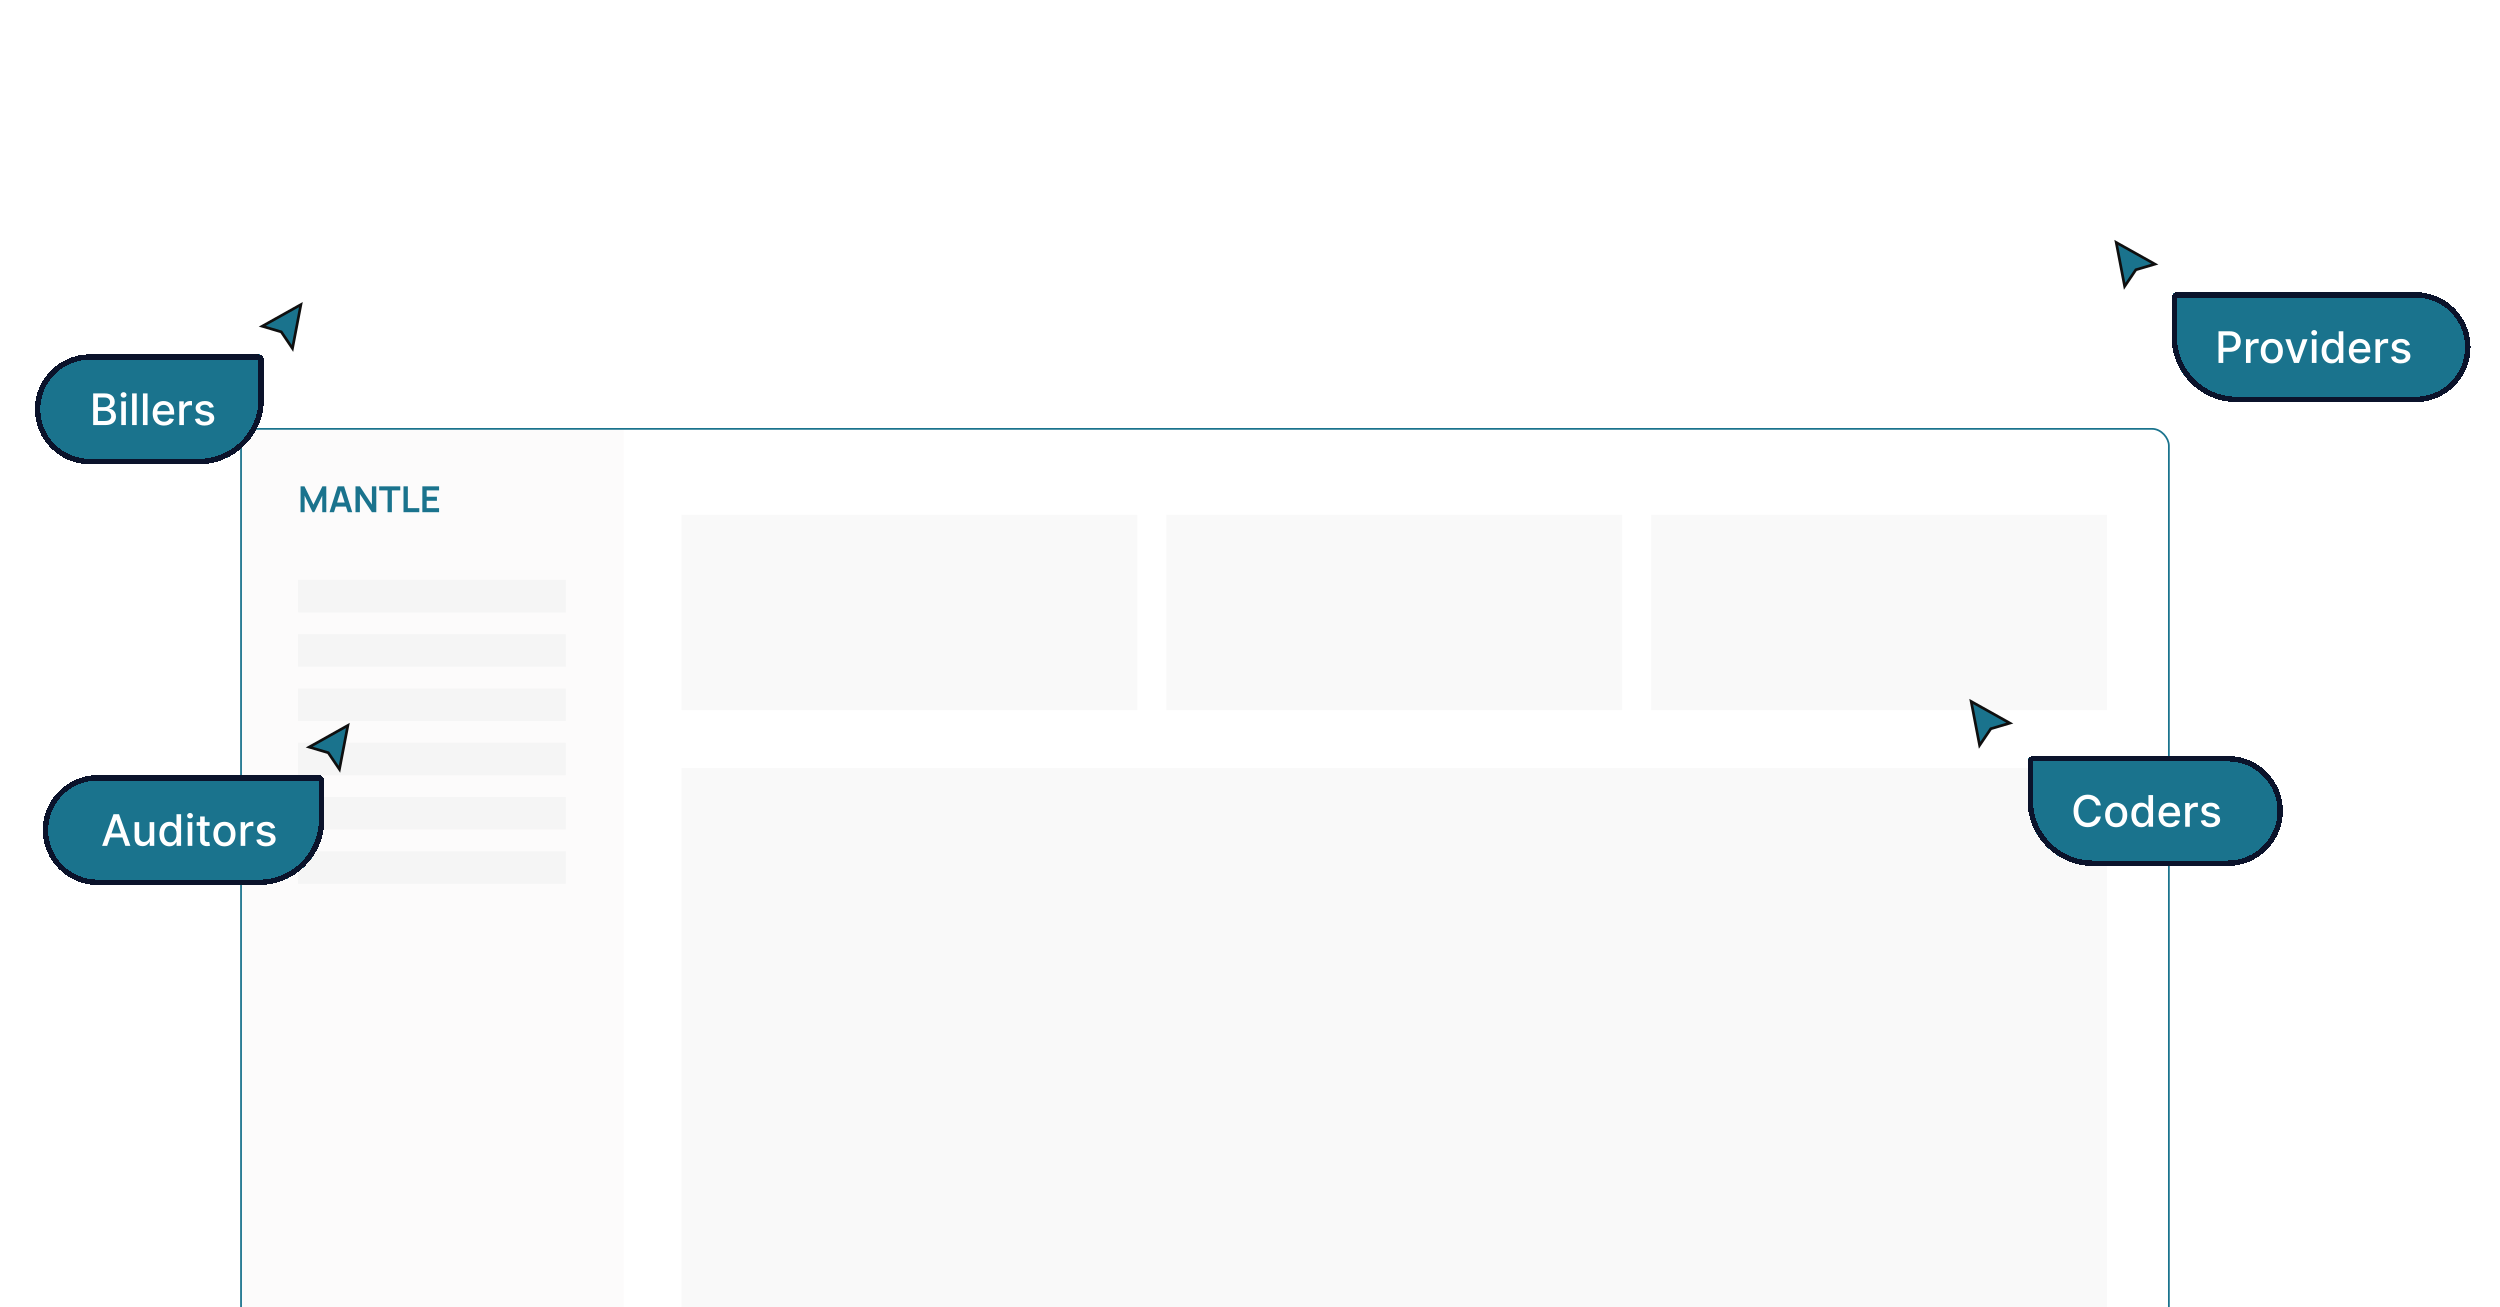 <svg width="306" height="160" viewBox="0 0 306 160" fill="none" xmlns="http://www.w3.org/2000/svg">
<g filter="url(#filter0_dddddddd_5190_7421)">
<g clip-path="url(#clip0_5190_7421)">
<rect x="29.395" width="236.185" height="139" rx="2.166" fill="white"/>
<rect width="46.939" height="138.602" transform="translate(29.395)" fill="#FCFBFB"/>
<path d="M36.789 10.312V7.141H37.267L38.364 9.387L39.461 7.141H39.938V10.312H39.443V8.28L38.469 10.312H38.258L37.287 8.28V10.312H36.789ZM40.337 10.312L41.337 7.141H42.115L43.115 10.312H42.568L41.661 7.467H41.78L40.883 10.312H40.337ZM40.894 9.625V9.13H42.559V9.625H40.894ZM43.513 10.312V7.141H44.05L45.522 9.376V7.141H46.059V10.312H45.522L44.05 8.077V10.312H43.513ZM47.437 10.312V7.639H46.41V7.141H48.994V7.639H47.968V10.312H47.437ZM49.39 10.312V7.141H49.921V9.815H51.322V10.312H49.39ZM51.695 10.312V7.141H53.743V7.639H52.226V8.42H53.479V8.918H52.226V9.815H53.743V10.312H51.695Z" fill="#1A738D"/>
<rect width="32.769" height="3.985" transform="translate(36.48 18.598)" fill="#F5F5F5"/>
<rect width="32.769" height="3.985" transform="translate(36.48 25.238)" fill="#F5F5F5"/>
<rect width="32.769" height="3.985" transform="translate(36.48 31.883)" fill="#F5F5F5"/>
<rect width="32.769" height="3.985" transform="translate(36.48 38.527)" fill="#F5F5F5"/>
<rect width="32.769" height="3.985" transform="translate(36.48 45.168)" fill="#F5F5F5"/>
<rect width="32.769" height="3.985" transform="translate(36.48 51.809)" fill="#F5F5F5"/>
<rect width="174.47" height="86.35" transform="translate(83.422 41.625)" fill="#F9F9F9"/>
<rect width="55.795" height="23.912" transform="translate(83.422 10.625)" fill="#F9F9F9"/>
<rect width="55.795" height="23.912" transform="translate(142.76 10.625)" fill="#F9F9F9"/>
<rect width="55.795" height="23.912" transform="translate(202.097 10.625)" fill="#F9F9F9"/>
</g>
<rect x="29.503" y="0.108" width="235.968" height="138.783" rx="2.057" stroke="#1A738D" stroke-width="0.217"/>
</g>
<g filter="url(#filter1_d_5190_7421)">
<path d="M260.057 34.713L259.027 29.349L263.759 31.997L261.428 32.687L260.057 34.713Z" fill="#1A738D"/>
<path d="M260.057 34.713L259.027 29.349L263.759 31.997L261.428 32.687L260.057 34.713Z" stroke="#0F0F0F" stroke-width="0.333"/>
</g>
<g filter="url(#filter2_d_5190_7421)">
<path d="M264.465 35.095C264.465 34.728 264.763 34.43 265.13 34.43H294.333C298.051 34.43 301.064 37.443 301.064 41.16C301.064 44.878 298.051 47.891 294.333 47.891H272.452C268.041 47.891 264.465 44.315 264.465 39.904V35.095Z" fill="#1A738D" shape-rendering="crispEdges"/>
<path d="M264.798 35.095C264.798 34.911 264.947 34.763 265.13 34.763H294.333C297.867 34.763 300.731 37.627 300.731 41.16C300.731 44.694 297.867 47.558 294.333 47.558H272.452C268.225 47.558 264.798 44.131 264.798 39.904V35.095Z" stroke="#0B132B" stroke-width="0.666" shape-rendering="crispEdges"/>
<path d="M270.215 43.092V39.219H271.595C271.897 39.219 272.146 39.274 272.344 39.384C272.542 39.494 272.69 39.644 272.788 39.834C272.887 40.023 272.936 40.236 272.936 40.473C272.936 40.711 272.886 40.926 272.787 41.116C272.688 41.305 272.539 41.455 272.34 41.566C272.142 41.676 271.893 41.731 271.593 41.731H270.644V41.235H271.54C271.731 41.235 271.885 41.202 272.004 41.137C272.122 41.07 272.209 40.979 272.265 40.865C272.32 40.75 272.348 40.619 272.348 40.473C272.348 40.327 272.32 40.197 272.265 40.084C272.209 39.97 272.122 39.881 272.002 39.817C271.883 39.753 271.727 39.721 271.533 39.721H270.799V43.092H270.215ZM273.576 43.092V40.188H274.122V40.649H274.152C274.205 40.493 274.298 40.37 274.432 40.28C274.567 40.19 274.72 40.144 274.89 40.144C274.925 40.144 274.967 40.145 275.014 40.148C275.064 40.151 275.102 40.154 275.13 40.157V40.698C275.107 40.692 275.067 40.685 275.009 40.677C274.951 40.669 274.893 40.664 274.835 40.664C274.701 40.664 274.582 40.693 274.477 40.749C274.374 40.805 274.292 40.882 274.232 40.982C274.171 41.08 274.141 41.192 274.141 41.318V43.092H273.576ZM276.738 43.151C276.466 43.151 276.229 43.088 276.026 42.964C275.823 42.839 275.665 42.664 275.553 42.44C275.441 42.215 275.385 41.953 275.385 41.653C275.385 41.352 275.441 41.088 275.553 40.863C275.665 40.637 275.823 40.462 276.026 40.337C276.229 40.212 276.466 40.15 276.738 40.15C277.011 40.15 277.248 40.212 277.451 40.337C277.654 40.462 277.812 40.637 277.924 40.863C278.036 41.088 278.092 41.352 278.092 41.653C278.092 41.953 278.036 42.215 277.924 42.44C277.812 42.664 277.654 42.839 277.451 42.964C277.248 43.088 277.011 43.151 276.738 43.151ZM276.74 42.676C276.917 42.676 277.063 42.629 277.179 42.536C277.295 42.443 277.381 42.319 277.436 42.164C277.493 42.009 277.521 41.838 277.521 41.651C277.521 41.466 277.493 41.296 277.436 41.141C277.381 40.984 277.295 40.859 277.179 40.764C277.063 40.67 276.917 40.623 276.74 40.623C276.563 40.623 276.415 40.67 276.298 40.764C276.182 40.859 276.096 40.984 276.039 41.141C275.983 41.296 275.956 41.466 275.956 41.651C275.956 41.838 275.983 42.009 276.039 42.164C276.096 42.319 276.182 42.443 276.298 42.536C276.415 42.629 276.563 42.676 276.74 42.676ZM281.109 40.188L280.056 43.092H279.451L278.396 40.188H279.003L279.738 42.423H279.769L280.502 40.188H281.109ZM281.641 43.092V40.188H282.206V43.092H281.641ZM281.926 39.739C281.828 39.739 281.743 39.707 281.673 39.641C281.603 39.574 281.569 39.495 281.569 39.403C281.569 39.31 281.603 39.23 281.673 39.165C281.743 39.098 281.828 39.065 281.926 39.065C282.024 39.065 282.108 39.098 282.178 39.165C282.248 39.23 282.283 39.31 282.283 39.403C282.283 39.495 282.248 39.574 282.178 39.641C282.108 39.707 282.024 39.739 281.926 39.739ZM284.054 43.149C283.819 43.149 283.61 43.089 283.426 42.969C283.243 42.848 283.1 42.676 282.995 42.453C282.892 42.228 282.84 41.959 282.84 41.645C282.84 41.332 282.892 41.063 282.997 40.84C283.103 40.617 283.248 40.446 283.432 40.328C283.616 40.209 283.824 40.15 284.058 40.15C284.238 40.15 284.383 40.18 284.492 40.241C284.603 40.3 284.689 40.369 284.75 40.449C284.811 40.528 284.859 40.598 284.893 40.658H284.927V39.219H285.493V43.092H284.941V42.64H284.893C284.859 42.702 284.81 42.773 284.746 42.852C284.683 42.931 284.596 43.001 284.485 43.06C284.374 43.119 284.23 43.149 284.054 43.149ZM284.179 42.667C284.341 42.667 284.479 42.624 284.591 42.538C284.704 42.451 284.79 42.331 284.848 42.177C284.907 42.023 284.937 41.844 284.937 41.64C284.937 41.438 284.908 41.262 284.85 41.11C284.792 40.959 284.707 40.841 284.595 40.757C284.482 40.672 284.344 40.63 284.179 40.63C284.008 40.63 283.867 40.674 283.753 40.763C283.64 40.851 283.554 40.971 283.496 41.124C283.439 41.276 283.411 41.448 283.411 41.64C283.411 41.834 283.44 42.009 283.498 42.164C283.556 42.319 283.642 42.442 283.755 42.532C283.87 42.622 284.011 42.667 284.179 42.667ZM287.551 43.151C287.265 43.151 287.019 43.09 286.812 42.967C286.607 42.844 286.448 42.67 286.336 42.447C286.225 42.223 286.169 41.96 286.169 41.659C286.169 41.361 286.225 41.099 286.336 40.872C286.448 40.645 286.604 40.468 286.805 40.341C287.006 40.214 287.242 40.15 287.512 40.15C287.676 40.15 287.834 40.177 287.988 40.231C288.142 40.285 288.28 40.37 288.402 40.486C288.525 40.602 288.621 40.753 288.692 40.938C288.762 41.122 288.797 41.346 288.797 41.61V41.81H286.489V41.386H288.243C288.243 41.238 288.213 41.106 288.153 40.991C288.092 40.875 288.007 40.784 287.897 40.717C287.789 40.65 287.662 40.617 287.515 40.617C287.357 40.617 287.218 40.656 287.099 40.734C286.982 40.811 286.891 40.912 286.827 41.037C286.764 41.16 286.733 41.294 286.733 41.439V41.77C286.733 41.965 286.767 42.13 286.835 42.266C286.904 42.402 287.001 42.506 287.124 42.578C287.248 42.648 287.392 42.684 287.557 42.684C287.664 42.684 287.762 42.669 287.85 42.638C287.938 42.607 288.015 42.56 288.079 42.498C288.143 42.437 288.192 42.36 288.226 42.27L288.762 42.366C288.719 42.523 288.642 42.662 288.531 42.78C288.421 42.897 288.283 42.989 288.117 43.054C287.952 43.118 287.763 43.151 287.551 43.151ZM289.425 43.092V40.188H289.971V40.649H290.001C290.054 40.493 290.148 40.37 290.281 40.28C290.416 40.19 290.569 40.144 290.739 40.144C290.774 40.144 290.816 40.145 290.864 40.148C290.913 40.151 290.951 40.154 290.979 40.157V40.698C290.956 40.692 290.916 40.685 290.858 40.677C290.8 40.669 290.742 40.664 290.684 40.664C290.55 40.664 290.431 40.693 290.327 40.749C290.223 40.805 290.141 40.882 290.081 40.982C290.02 41.08 289.99 41.192 289.99 41.318V43.092H289.425ZM293.645 40.897L293.132 40.987C293.111 40.922 293.077 40.86 293.03 40.8C292.985 40.741 292.923 40.693 292.845 40.655C292.767 40.617 292.669 40.598 292.552 40.598C292.392 40.598 292.258 40.634 292.151 40.706C292.044 40.776 291.99 40.868 291.99 40.98C291.99 41.077 292.026 41.155 292.098 41.214C292.17 41.274 292.286 41.322 292.446 41.36L292.907 41.466C293.175 41.528 293.374 41.623 293.505 41.751C293.636 41.88 293.701 42.047 293.701 42.252C293.701 42.426 293.651 42.581 293.55 42.718C293.451 42.852 293.311 42.958 293.132 43.035C292.955 43.112 292.748 43.151 292.514 43.151C292.189 43.151 291.923 43.081 291.718 42.943C291.512 42.803 291.386 42.604 291.34 42.347L291.886 42.264C291.92 42.406 291.99 42.514 292.096 42.587C292.202 42.659 292.34 42.695 292.51 42.695C292.695 42.695 292.844 42.657 292.955 42.58C293.065 42.502 293.121 42.406 293.121 42.294C293.121 42.203 293.087 42.127 293.019 42.065C292.952 42.004 292.849 41.957 292.711 41.925L292.219 41.818C291.948 41.756 291.748 41.657 291.618 41.523C291.489 41.388 291.425 41.217 291.425 41.01C291.425 40.839 291.473 40.689 291.569 40.56C291.664 40.432 291.797 40.331 291.966 40.26C292.135 40.186 292.328 40.15 292.546 40.15C292.86 40.15 293.107 40.218 293.287 40.354C293.468 40.489 293.587 40.67 293.645 40.897Z" fill="white"/>
</g>
<g filter="url(#filter3_d_5190_7421)">
<path d="M242.303 90.892L241.273 85.529L246.005 88.176L243.674 88.867L242.303 90.892Z" fill="#1A738D"/>
<path d="M242.303 90.892L241.273 85.529L246.005 88.176L243.674 88.867L242.303 90.892Z" stroke="#0F0F0F" stroke-width="0.333"/>
</g>
<g filter="url(#filter4_d_5190_7421)">
<path d="M246.848 91.865C246.848 91.497 247.146 91.199 247.513 91.199H271.364C275.082 91.199 278.095 94.213 278.095 97.93C278.095 101.647 275.082 104.661 271.364 104.661H254.835C250.424 104.661 246.848 101.085 246.848 96.674V91.865Z" fill="#1A738D" shape-rendering="crispEdges"/>
<path d="M247.18 91.865C247.18 91.681 247.329 91.532 247.513 91.532H271.364C274.898 91.532 277.762 94.396 277.762 97.93C277.762 101.463 274.898 104.328 271.364 104.328H254.835C250.607 104.328 247.18 100.901 247.18 96.674V91.865Z" stroke="#0B132B" stroke-width="0.666" shape-rendering="crispEdges"/>
<path d="M255.814 97.248H255.224C255.202 97.122 255.159 97.011 255.098 96.916C255.036 96.82 254.96 96.739 254.871 96.672C254.781 96.605 254.681 96.554 254.57 96.52C254.46 96.486 254.344 96.469 254.22 96.469C253.997 96.469 253.797 96.525 253.621 96.638C253.446 96.75 253.307 96.914 253.205 97.131C253.104 97.348 253.054 97.613 253.054 97.925C253.054 98.24 253.104 98.507 253.205 98.723C253.307 98.94 253.446 99.104 253.623 99.215C253.799 99.326 253.998 99.381 254.218 99.381C254.341 99.381 254.457 99.365 254.566 99.332C254.677 99.298 254.777 99.248 254.867 99.183C254.956 99.117 255.032 99.037 255.094 98.943C255.157 98.847 255.2 98.737 255.224 98.614L255.814 98.615C255.783 98.806 255.722 98.981 255.631 99.141C255.541 99.3 255.426 99.437 255.285 99.553C255.145 99.668 254.985 99.757 254.804 99.82C254.624 99.883 254.428 99.915 254.214 99.915C253.879 99.915 253.58 99.835 253.318 99.676C253.056 99.516 252.849 99.287 252.698 98.99C252.548 98.692 252.473 98.338 252.473 97.925C252.473 97.512 252.549 97.157 252.7 96.861C252.851 96.563 253.058 96.335 253.32 96.176C253.582 96.016 253.88 95.936 254.214 95.936C254.42 95.936 254.612 95.966 254.789 96.025C254.968 96.083 255.129 96.169 255.271 96.282C255.414 96.394 255.532 96.532 255.625 96.694C255.718 96.856 255.781 97.04 255.814 97.248ZM257.691 99.92C257.419 99.92 257.181 99.858 256.978 99.733C256.776 99.608 256.618 99.434 256.506 99.209C256.394 98.985 256.337 98.723 256.337 98.423C256.337 98.121 256.394 97.858 256.506 97.632C256.618 97.407 256.776 97.231 256.978 97.107C257.181 96.982 257.419 96.919 257.691 96.919C257.964 96.919 258.201 96.982 258.404 97.107C258.607 97.231 258.765 97.407 258.877 97.632C258.989 97.858 259.045 98.121 259.045 98.423C259.045 98.723 258.989 98.985 258.877 99.209C258.765 99.434 258.607 99.608 258.404 99.733C258.201 99.858 257.964 99.92 257.691 99.92ZM257.693 99.446C257.87 99.446 258.016 99.399 258.132 99.306C258.248 99.212 258.334 99.088 258.389 98.933C258.446 98.778 258.474 98.607 258.474 98.421C258.474 98.235 258.446 98.065 258.389 97.91C258.334 97.754 258.248 97.629 258.132 97.534C258.016 97.439 257.87 97.392 257.693 97.392C257.515 97.392 257.368 97.439 257.251 97.534C257.135 97.629 257.048 97.754 256.992 97.91C256.936 98.065 256.909 98.235 256.909 98.421C256.909 98.607 256.936 98.778 256.992 98.933C257.048 99.088 257.135 99.212 257.251 99.306C257.368 99.399 257.515 99.446 257.693 99.446ZM260.764 99.918C260.529 99.918 260.32 99.858 260.136 99.739C259.953 99.618 259.809 99.446 259.705 99.222C259.601 98.998 259.55 98.729 259.55 98.415C259.55 98.101 259.602 97.833 259.707 97.61C259.812 97.386 259.957 97.216 260.141 97.097C260.325 96.979 260.534 96.919 260.767 96.919C260.948 96.919 261.093 96.95 261.202 97.01C261.313 97.069 261.399 97.139 261.459 97.218C261.521 97.298 261.569 97.368 261.603 97.428H261.637V95.989H262.202V99.862H261.65V99.41H261.603C261.569 99.471 261.52 99.542 261.456 99.621C261.393 99.701 261.306 99.77 261.195 99.829C261.084 99.889 260.94 99.918 260.764 99.918ZM260.888 99.436C261.051 99.436 261.188 99.393 261.301 99.308C261.414 99.221 261.5 99.1 261.558 98.946C261.617 98.793 261.647 98.614 261.647 98.409C261.647 98.208 261.618 98.031 261.56 97.88C261.502 97.729 261.416 97.611 261.304 97.526C261.192 97.442 261.053 97.4 260.888 97.4C260.718 97.4 260.576 97.444 260.463 97.532C260.349 97.62 260.264 97.741 260.206 97.893C260.149 98.046 260.121 98.218 260.121 98.409C260.121 98.603 260.15 98.778 260.208 98.933C260.266 99.088 260.351 99.211 260.465 99.302C260.579 99.391 260.721 99.436 260.888 99.436ZM264.261 99.92C263.975 99.92 263.729 99.859 263.522 99.737C263.316 99.613 263.158 99.44 263.045 99.217C262.934 98.992 262.879 98.73 262.879 98.428C262.879 98.131 262.934 97.869 263.045 97.642C263.158 97.415 263.314 97.238 263.514 97.11C263.716 96.983 263.952 96.919 264.221 96.919C264.385 96.919 264.544 96.947 264.698 97.001C264.852 97.055 264.99 97.14 265.112 97.256C265.234 97.372 265.331 97.523 265.401 97.708C265.472 97.892 265.507 98.116 265.507 98.379V98.58H263.198V98.156H264.953C264.953 98.007 264.923 97.876 264.862 97.761C264.802 97.645 264.717 97.553 264.607 97.487C264.499 97.42 264.371 97.386 264.225 97.386C264.066 97.386 263.928 97.425 263.809 97.504C263.692 97.581 263.601 97.681 263.537 97.806C263.474 97.93 263.442 98.064 263.442 98.209V98.54C263.442 98.734 263.476 98.899 263.545 99.035C263.614 99.171 263.71 99.275 263.834 99.347C263.957 99.418 264.102 99.453 264.267 99.453C264.374 99.453 264.472 99.438 264.56 99.408C264.648 99.376 264.724 99.33 264.789 99.268C264.853 99.206 264.902 99.13 264.936 99.039L265.471 99.135C265.428 99.293 265.352 99.431 265.241 99.55C265.131 99.667 264.993 99.758 264.827 99.824C264.661 99.888 264.473 99.92 264.261 99.92ZM266.135 99.862V96.957H266.681V97.419H266.711C266.764 97.262 266.857 97.139 266.991 97.05C267.126 96.959 267.278 96.914 267.449 96.914C267.484 96.914 267.526 96.915 267.573 96.918C267.623 96.92 267.661 96.923 267.689 96.927V97.468C267.666 97.461 267.626 97.454 267.568 97.447C267.51 97.438 267.452 97.434 267.394 97.434C267.26 97.434 267.141 97.462 267.036 97.519C266.933 97.574 266.851 97.652 266.791 97.751C266.73 97.85 266.7 97.962 266.7 98.088V99.862H266.135ZM270.354 97.666L269.842 97.757C269.821 97.692 269.787 97.629 269.74 97.57C269.695 97.511 269.633 97.462 269.555 97.424C269.476 97.386 269.379 97.368 269.262 97.368C269.101 97.368 268.968 97.403 268.861 97.475C268.754 97.546 268.7 97.637 268.7 97.749C268.7 97.847 268.736 97.925 268.808 97.984C268.88 98.043 268.996 98.092 269.156 98.129L269.617 98.235C269.884 98.297 270.083 98.392 270.215 98.521C270.346 98.65 270.411 98.817 270.411 99.022C270.411 99.196 270.361 99.351 270.26 99.487C270.16 99.622 270.021 99.728 269.842 99.805C269.664 99.882 269.458 99.92 269.224 99.92C268.898 99.92 268.633 99.851 268.428 99.712C268.222 99.572 268.096 99.374 268.049 99.117L268.596 99.033C268.63 99.176 268.7 99.284 268.806 99.357C268.912 99.429 269.05 99.465 269.22 99.465C269.405 99.465 269.553 99.426 269.664 99.349C269.775 99.271 269.831 99.176 269.831 99.064C269.831 98.973 269.797 98.897 269.729 98.835C269.662 98.773 269.559 98.726 269.42 98.695L268.929 98.587C268.658 98.525 268.457 98.427 268.327 98.292C268.199 98.157 268.135 97.987 268.135 97.78C268.135 97.608 268.182 97.458 268.278 97.33C268.374 97.201 268.506 97.101 268.675 97.029C268.844 96.956 269.038 96.919 269.256 96.919C269.57 96.919 269.817 96.987 269.997 97.124C270.177 97.258 270.296 97.439 270.354 97.666Z" fill="white"/>
</g>
<g filter="url(#filter5_d_5190_7421)">
<path d="M35.798 42.314L36.829 36.95L32.096 39.598L34.428 40.288L35.798 42.314Z" fill="#1A738D"/>
<path d="M35.798 42.314L36.829 36.95L32.096 39.598L34.428 40.288L35.798 42.314Z" stroke="#0F0F0F" stroke-width="0.333"/>
</g>
<g filter="url(#filter6_d_5190_7421)">
<path d="M30.973 42.701C30.973 42.333 30.675 42.035 30.307 42.035H9.667C5.95 42.035 2.936 45.049 2.936 48.766C2.936 52.483 5.95 55.496 9.667 55.496H22.986C27.397 55.496 30.973 51.921 30.973 47.51V42.701Z" fill="#1A738D" shape-rendering="crispEdges"/>
<path d="M30.64 42.701C30.64 42.517 30.491 42.368 30.307 42.368H9.667C6.134 42.368 3.269 45.232 3.269 48.766C3.269 52.299 6.134 55.164 9.667 55.164H22.986C27.213 55.164 30.64 51.737 30.64 47.51V42.701Z" stroke="#0B132B" stroke-width="0.666" shape-rendering="crispEdges"/>
<path d="M10.073 50.697V46.825H11.492C11.766 46.825 11.994 46.87 12.174 46.961C12.354 47.051 12.489 47.172 12.579 47.326C12.668 47.479 12.713 47.651 12.713 47.842C12.713 48.004 12.683 48.14 12.624 48.251C12.565 48.36 12.486 48.449 12.386 48.516C12.288 48.581 12.179 48.629 12.061 48.659V48.697C12.189 48.703 12.315 48.745 12.437 48.822C12.56 48.897 12.663 49.005 12.743 49.145C12.824 49.285 12.864 49.455 12.864 49.656C12.864 49.854 12.818 50.031 12.724 50.189C12.632 50.345 12.49 50.469 12.297 50.561C12.104 50.652 11.858 50.697 11.558 50.697H10.073ZM10.658 50.196H11.501C11.781 50.196 11.981 50.142 12.102 50.034C12.223 49.925 12.284 49.79 12.284 49.627C12.284 49.505 12.253 49.393 12.191 49.291C12.129 49.189 12.041 49.107 11.926 49.047C11.813 48.986 11.678 48.956 11.522 48.956H10.658V50.196ZM10.658 48.5H11.441C11.572 48.5 11.69 48.475 11.794 48.425C11.9 48.374 11.984 48.304 12.046 48.213C12.109 48.121 12.14 48.013 12.14 47.888C12.14 47.728 12.084 47.593 11.972 47.485C11.86 47.377 11.688 47.322 11.456 47.322H10.658V48.5ZM13.512 50.697V47.793H14.077V50.697H13.512ZM13.797 47.345C13.699 47.345 13.615 47.312 13.544 47.247C13.475 47.18 13.44 47.1 13.44 47.008C13.44 46.915 13.475 46.836 13.544 46.77C13.615 46.703 13.699 46.67 13.797 46.67C13.896 46.67 13.98 46.703 14.049 46.77C14.12 46.836 14.155 46.915 14.155 47.008C14.155 47.1 14.12 47.18 14.049 47.247C13.98 47.312 13.896 47.345 13.797 47.345ZM15.403 46.825V50.697H14.838V46.825H15.403ZM16.729 46.825V50.697H16.164V46.825H16.729ZM18.742 50.756C18.455 50.756 18.209 50.695 18.002 50.573C17.797 50.449 17.638 50.276 17.526 50.053C17.415 49.828 17.359 49.566 17.359 49.264C17.359 48.967 17.415 48.705 17.526 48.478C17.638 48.251 17.794 48.074 17.995 47.946C18.196 47.819 18.432 47.755 18.702 47.755C18.866 47.755 19.025 47.782 19.178 47.837C19.332 47.891 19.47 47.976 19.593 48.092C19.715 48.208 19.811 48.358 19.882 48.544C19.952 48.728 19.988 48.952 19.988 49.215V49.416H17.679V48.992H19.434C19.434 48.843 19.403 48.712 19.343 48.597C19.282 48.481 19.197 48.389 19.088 48.323C18.979 48.256 18.852 48.222 18.706 48.222C18.547 48.222 18.408 48.261 18.29 48.34C18.172 48.416 18.082 48.517 18.017 48.642C17.954 48.766 17.923 48.9 17.923 49.045V49.376C17.923 49.57 17.957 49.735 18.025 49.871C18.094 50.007 18.191 50.111 18.314 50.183C18.438 50.254 18.582 50.289 18.747 50.289C18.854 50.289 18.952 50.274 19.04 50.244C19.129 50.212 19.205 50.166 19.269 50.104C19.333 50.042 19.383 49.966 19.417 49.875L19.952 49.971C19.909 50.129 19.832 50.267 19.721 50.386C19.611 50.503 19.473 50.594 19.307 50.66C19.142 50.724 18.953 50.756 18.742 50.756ZM20.615 50.697V47.793H21.161V48.255H21.192C21.245 48.098 21.338 47.975 21.471 47.886C21.606 47.795 21.759 47.75 21.929 47.75C21.964 47.75 22.006 47.751 22.054 47.753C22.103 47.756 22.142 47.759 22.169 47.763V48.304C22.147 48.297 22.106 48.29 22.048 48.283C21.99 48.274 21.932 48.27 21.874 48.27C21.741 48.27 21.622 48.298 21.517 48.355C21.413 48.41 21.332 48.488 21.271 48.587C21.211 48.686 21.18 48.798 21.18 48.924V50.697H20.615ZM24.835 48.502L24.323 48.593C24.301 48.527 24.267 48.465 24.22 48.406C24.175 48.346 24.113 48.298 24.035 48.26C23.957 48.222 23.859 48.203 23.742 48.203C23.582 48.203 23.448 48.239 23.341 48.311C23.234 48.382 23.18 48.473 23.18 48.585C23.18 48.682 23.216 48.761 23.288 48.82C23.36 48.879 23.476 48.928 23.636 48.965L24.098 49.071C24.365 49.133 24.564 49.228 24.695 49.357C24.826 49.486 24.892 49.653 24.892 49.858C24.892 50.032 24.841 50.187 24.74 50.323C24.641 50.458 24.502 50.564 24.323 50.641C24.145 50.718 23.939 50.756 23.704 50.756C23.379 50.756 23.114 50.687 22.908 50.548C22.703 50.408 22.577 50.21 22.53 49.953L23.076 49.869C23.11 50.012 23.18 50.12 23.286 50.193C23.392 50.264 23.53 50.3 23.7 50.3C23.886 50.3 24.034 50.262 24.145 50.185C24.256 50.107 24.311 50.012 24.311 49.9C24.311 49.809 24.277 49.733 24.209 49.671C24.142 49.609 24.04 49.562 23.901 49.531L23.409 49.423C23.138 49.361 22.938 49.263 22.808 49.128C22.679 48.993 22.615 48.822 22.615 48.616C22.615 48.444 22.663 48.294 22.759 48.166C22.855 48.037 22.987 47.937 23.156 47.865C23.325 47.792 23.518 47.755 23.736 47.755C24.05 47.755 24.297 47.823 24.477 47.959C24.658 48.094 24.777 48.275 24.835 48.502Z" fill="white"/>
</g>
<g filter="url(#filter7_d_5190_7421)">
<path d="M41.548 93.826L42.579 88.462L37.846 91.11L40.178 91.8L41.548 93.826Z" fill="#1A738D"/>
<path d="M41.548 93.826L42.579 88.462L37.846 91.11L40.178 91.8L41.548 93.826Z" stroke="#0F0F0F" stroke-width="0.333"/>
</g>
<g filter="url(#filter8_d_5190_7421)">
<path d="M38.359 94.205C38.359 93.837 38.061 93.539 37.694 93.539H10.632C6.914 93.539 3.901 96.552 3.901 100.27C3.901 103.987 6.914 107 10.632 107H30.372C34.783 107 38.359 103.424 38.359 99.013V94.205Z" fill="#1A738D" shape-rendering="crispEdges"/>
<path d="M38.027 94.205C38.027 94.021 37.878 93.872 37.694 93.872H10.632C7.098 93.872 4.234 96.736 4.234 100.27C4.234 103.803 7.098 106.668 10.632 106.668H30.372C34.6 106.668 38.027 103.241 38.027 99.013V94.205Z" stroke="#0B132B" stroke-width="0.666" shape-rendering="crispEdges"/>
<path d="M11.787 102.201H11.167L12.561 98.329H13.236L14.629 102.201H14.009L12.914 99.032H12.884L11.787 102.201ZM11.891 100.685H13.903V101.177H11.891V100.685ZM16.983 100.997V99.297H17.55V102.201H16.994V101.698H16.964C16.897 101.853 16.79 101.983 16.642 102.086C16.496 102.188 16.314 102.239 16.096 102.239C15.909 102.239 15.744 102.198 15.601 102.116C15.458 102.033 15.346 101.91 15.264 101.748C15.183 101.585 15.143 101.384 15.143 101.144V99.297H15.708V101.076C15.708 101.274 15.763 101.432 15.873 101.549C15.983 101.666 16.125 101.725 16.3 101.725C16.406 101.725 16.511 101.698 16.616 101.646C16.722 101.593 16.809 101.513 16.879 101.405C16.95 101.298 16.984 101.162 16.983 100.997ZM19.397 102.258C19.163 102.258 18.953 102.198 18.769 102.079C18.587 101.957 18.443 101.785 18.338 101.562C18.235 101.338 18.183 101.069 18.183 100.755C18.183 100.441 18.235 100.173 18.34 99.949C18.446 99.726 18.591 99.555 18.775 99.437C18.959 99.319 19.168 99.259 19.401 99.259C19.581 99.259 19.726 99.29 19.836 99.35C19.947 99.409 20.032 99.479 20.093 99.558C20.155 99.637 20.203 99.707 20.237 99.768H20.271V98.329H20.836V102.201H20.284V101.749H20.237C20.203 101.811 20.153 101.882 20.089 101.961C20.026 102.041 19.939 102.11 19.828 102.169C19.717 102.229 19.573 102.258 19.397 102.258ZM19.522 101.776C19.684 101.776 19.822 101.733 19.934 101.647C20.047 101.56 20.133 101.44 20.191 101.286C20.25 101.132 20.28 100.953 20.28 100.749C20.28 100.548 20.251 100.371 20.193 100.22C20.135 100.069 20.05 99.951 19.938 99.866C19.826 99.782 19.687 99.74 19.522 99.74C19.352 99.74 19.21 99.784 19.096 99.872C18.983 99.96 18.897 100.08 18.839 100.233C18.782 100.386 18.754 100.558 18.754 100.749C18.754 100.943 18.783 101.118 18.841 101.273C18.899 101.428 18.985 101.551 19.098 101.642C19.213 101.731 19.354 101.776 19.522 101.776ZM21.643 102.201V99.297H22.208V102.201H21.643ZM21.928 98.849C21.83 98.849 21.746 98.816 21.675 98.751C21.606 98.684 21.571 98.604 21.571 98.512C21.571 98.419 21.606 98.34 21.675 98.274C21.746 98.207 21.83 98.174 21.928 98.174C22.027 98.174 22.111 98.207 22.18 98.274C22.25 98.34 22.286 98.419 22.286 98.512C22.286 98.604 22.25 98.684 22.18 98.751C22.111 98.816 22.027 98.849 21.928 98.849ZM24.325 99.297V99.751H22.738V99.297H24.325ZM23.164 98.601H23.729V101.349C23.729 101.458 23.745 101.541 23.778 101.596C23.811 101.651 23.853 101.688 23.905 101.708C23.958 101.727 24.015 101.736 24.077 101.736C24.122 101.736 24.162 101.733 24.196 101.727C24.23 101.721 24.256 101.715 24.276 101.712L24.378 102.179C24.345 102.191 24.298 102.204 24.238 102.217C24.177 102.23 24.102 102.238 24.011 102.239C23.862 102.242 23.723 102.215 23.595 102.16C23.466 102.104 23.362 102.019 23.283 101.903C23.203 101.787 23.164 101.641 23.164 101.466V98.601ZM26.142 102.26C25.87 102.26 25.632 102.198 25.429 102.073C25.226 101.948 25.069 101.773 24.957 101.549C24.844 101.325 24.788 101.062 24.788 100.762C24.788 100.461 24.844 100.198 24.957 99.972C25.069 99.746 25.226 99.571 25.429 99.446C25.632 99.322 25.87 99.259 26.142 99.259C26.415 99.259 26.652 99.322 26.855 99.446C27.058 99.571 27.216 99.746 27.328 99.972C27.44 100.198 27.496 100.461 27.496 100.762C27.496 101.062 27.44 101.325 27.328 101.549C27.216 101.773 27.058 101.948 26.855 102.073C26.652 102.198 26.415 102.26 26.142 102.26ZM26.144 101.785C26.321 101.785 26.467 101.739 26.583 101.646C26.699 101.552 26.785 101.428 26.84 101.273C26.897 101.118 26.925 100.947 26.925 100.761C26.925 100.575 26.897 100.405 26.84 100.25C26.785 100.094 26.699 99.968 26.583 99.874C26.467 99.779 26.321 99.732 26.144 99.732C25.966 99.732 25.819 99.779 25.702 99.874C25.586 99.968 25.499 100.094 25.443 100.25C25.387 100.405 25.359 100.575 25.359 100.761C25.359 100.947 25.387 101.118 25.443 101.273C25.499 101.428 25.586 101.552 25.702 101.646C25.819 101.739 25.966 101.785 26.144 101.785ZM28.127 102.201V99.297H28.674V99.758H28.704C28.757 99.602 28.85 99.479 28.984 99.39C29.119 99.299 29.271 99.254 29.441 99.254C29.477 99.254 29.518 99.255 29.566 99.257C29.615 99.26 29.654 99.263 29.681 99.267V99.808C29.659 99.801 29.618 99.794 29.56 99.787C29.502 99.778 29.445 99.773 29.387 99.773C29.253 99.773 29.134 99.802 29.029 99.859C28.926 99.914 28.844 99.992 28.783 100.091C28.723 100.19 28.692 100.302 28.692 100.428V102.201H28.127ZM32.347 100.006L31.835 100.097C31.813 100.031 31.779 99.969 31.733 99.91C31.687 99.85 31.625 99.802 31.547 99.764C31.469 99.726 31.371 99.707 31.254 99.707C31.094 99.707 30.96 99.743 30.853 99.815C30.746 99.886 30.693 99.977 30.693 100.089C30.693 100.186 30.729 100.265 30.8 100.324C30.872 100.383 30.988 100.432 31.148 100.469L31.61 100.575C31.877 100.637 32.076 100.732 32.207 100.861C32.338 100.989 32.404 101.156 32.404 101.362C32.404 101.536 32.353 101.691 32.252 101.827C32.153 101.962 32.014 102.068 31.835 102.145C31.657 102.222 31.451 102.26 31.216 102.26C30.891 102.26 30.626 102.191 30.42 102.052C30.215 101.912 30.089 101.714 30.042 101.456L30.589 101.373C30.623 101.516 30.693 101.623 30.799 101.697C30.904 101.768 31.042 101.804 31.213 101.804C31.398 101.804 31.546 101.766 31.657 101.689C31.768 101.611 31.823 101.516 31.823 101.403C31.823 101.313 31.789 101.236 31.721 101.175C31.654 101.113 31.552 101.066 31.413 101.035L30.921 100.927C30.65 100.865 30.45 100.767 30.32 100.632C30.192 100.497 30.127 100.326 30.127 100.12C30.127 99.948 30.175 99.798 30.271 99.669C30.367 99.541 30.499 99.441 30.668 99.369C30.837 99.296 31.03 99.259 31.248 99.259C31.562 99.259 31.809 99.327 31.99 99.463C32.17 99.598 32.289 99.779 32.347 100.006Z" fill="white"/>
</g>
<defs>
<filter id="filter0_dddddddd_5190_7421" x="22.41" y="0" width="250.154" height="159.954" filterUnits="userSpaceOnUse" color-interpolation-filters="sRGB">
<feFlood flood-opacity="0" result="BackgroundImageFix"/>
<feColorMatrix in="SourceAlpha" type="matrix" values="0 0 0 0 0 0 0 0 0 0 0 0 0 0 0 0 0 0 127 0" result="hardAlpha"/>
<feMorphology radius="6.985" operator="erode" in="SourceAlpha" result="effect1_dropShadow_5190_7421"/>
<feOffset dy="13.969"/>
<feGaussianBlur stdDeviation="6.985"/>
<feComposite in2="hardAlpha" operator="out"/>
<feColorMatrix type="matrix" values="0 0 0 0 0.055 0 0 0 0 0.247 0 0 0 0 0.494 0 0 0 0.04 0"/>
<feBlend mode="normal" in2="BackgroundImageFix" result="effect1_dropShadow_5190_7421"/>
<feColorMatrix in="SourceAlpha" type="matrix" values="0 0 0 0 0 0 0 0 0 0 0 0 0 0 0 0 0 0 127 0" result="hardAlpha"/>
<feMorphology radius="6.985" operator="erode" in="SourceAlpha" result="effect2_dropShadow_5190_7421"/>
<feOffset dy="13.969"/>
<feGaussianBlur stdDeviation="6.985"/>
<feComposite in2="hardAlpha" operator="out"/>
<feColorMatrix type="matrix" values="0 0 0 0 0.055 0 0 0 0 0.247 0 0 0 0 0.494 0 0 0 0.04 0"/>
<feBlend mode="normal" in2="effect1_dropShadow_5190_7421" result="effect2_dropShadow_5190_7421"/>
<feColorMatrix in="SourceAlpha" type="matrix" values="0 0 0 0 0 0 0 0 0 0 0 0 0 0 0 0 0 0 127 0" result="hardAlpha"/>
<feMorphology radius="3.492" operator="erode" in="SourceAlpha" result="effect3_dropShadow_5190_7421"/>
<feOffset dy="6.985"/>
<feGaussianBlur stdDeviation="3.492"/>
<feComposite in2="hardAlpha" operator="out"/>
<feColorMatrix type="matrix" values="0 0 0 0 0.055 0 0 0 0 0.247 0 0 0 0 0.494 0 0 0 0.04 0"/>
<feBlend mode="normal" in2="effect2_dropShadow_5190_7421" result="effect3_dropShadow_5190_7421"/>
<feColorMatrix in="SourceAlpha" type="matrix" values="0 0 0 0 0 0 0 0 0 0 0 0 0 0 0 0 0 0 127 0" result="hardAlpha"/>
<feMorphology radius="3.492" operator="erode" in="SourceAlpha" result="effect4_dropShadow_5190_7421"/>
<feOffset dy="6.985"/>
<feGaussianBlur stdDeviation="3.492"/>
<feComposite in2="hardAlpha" operator="out"/>
<feColorMatrix type="matrix" values="0 0 0 0 0.055 0 0 0 0 0.247 0 0 0 0 0.494 0 0 0 0.04 0"/>
<feBlend mode="normal" in2="effect3_dropShadow_5190_7421" result="effect4_dropShadow_5190_7421"/>
<feColorMatrix in="SourceAlpha" type="matrix" values="0 0 0 0 0 0 0 0 0 0 0 0 0 0 0 0 0 0 127 0" result="hardAlpha"/>
<feMorphology radius="1.746" operator="erode" in="SourceAlpha" result="effect5_dropShadow_5190_7421"/>
<feOffset dy="3.492"/>
<feGaussianBlur stdDeviation="1.746"/>
<feComposite in2="hardAlpha" operator="out"/>
<feColorMatrix type="matrix" values="0 0 0 0 0.165 0 0 0 0 0.2 0 0 0 0 0.275 0 0 0 0.04 0"/>
<feBlend mode="normal" in2="effect4_dropShadow_5190_7421" result="effect5_dropShadow_5190_7421"/>
<feColorMatrix in="SourceAlpha" type="matrix" values="0 0 0 0 0 0 0 0 0 0 0 0 0 0 0 0 0 0 127 0" result="hardAlpha"/>
<feMorphology radius="1.746" operator="erode" in="SourceAlpha" result="effect6_dropShadow_5190_7421"/>
<feOffset dy="3.492"/>
<feGaussianBlur stdDeviation="1.746"/>
<feComposite in2="hardAlpha" operator="out"/>
<feColorMatrix type="matrix" values="0 0 0 0 0.165 0 0 0 0 0.2 0 0 0 0 0.275 0 0 0 0.04 0"/>
<feBlend mode="normal" in2="effect5_dropShadow_5190_7421" result="effect6_dropShadow_5190_7421"/>
<feColorMatrix in="SourceAlpha" type="matrix" values="0 0 0 0 0 0 0 0 0 0 0 0 0 0 0 0 0 0 127 0" result="hardAlpha"/>
<feMorphology radius="0.873" operator="erode" in="SourceAlpha" result="effect7_dropShadow_5190_7421"/>
<feOffset dy="1.746"/>
<feGaussianBlur stdDeviation="0.873"/>
<feComposite in2="hardAlpha" operator="out"/>
<feColorMatrix type="matrix" values="0 0 0 0 0.165 0 0 0 0 0.2 0 0 0 0 0.275 0 0 0 0.04 0"/>
<feBlend mode="normal" in2="effect6_dropShadow_5190_7421" result="effect7_dropShadow_5190_7421"/>
<feColorMatrix in="SourceAlpha" type="matrix" values="0 0 0 0 0 0 0 0 0 0 0 0 0 0 0 0 0 0 127 0" result="hardAlpha"/>
<feMorphology radius="0.873" operator="erode" in="SourceAlpha" result="effect8_dropShadow_5190_7421"/>
<feOffset dy="1.746"/>
<feGaussianBlur stdDeviation="0.873"/>
<feComposite in2="hardAlpha" operator="out"/>
<feColorMatrix type="matrix" values="0 0 0 0 0.165 0 0 0 0 0.2 0 0 0 0 0.275 0 0 0 0.04 0"/>
<feBlend mode="normal" in2="effect7_dropShadow_5190_7421" result="effect8_dropShadow_5190_7421"/>
<feBlend mode="normal" in="SourceGraphic" in2="effect8_dropShadow_5190_7421" result="shape"/>
</filter>
<filter id="filter1_d_5190_7421" x="258.131" y="28.696" width="6.721" height="7.44" filterUnits="userSpaceOnUse" color-interpolation-filters="sRGB">
<feFlood flood-opacity="0" result="BackgroundImageFix"/>
<feColorMatrix in="SourceAlpha" type="matrix" values="0 0 0 0 0 0 0 0 0 0 0 0 0 0 0 0 0 0 127 0" result="hardAlpha"/>
<feOffset dy="0.333"/>
<feGaussianBlur stdDeviation="0.333"/>
<feComposite in2="hardAlpha" operator="out"/>
<feColorMatrix type="matrix" values="0 0 0 0 0 0 0 0 0 0 0 0 0 0 0 0 0 0 0.25 0"/>
<feBlend mode="normal" in2="BackgroundImageFix" result="effect1_dropShadow_5190_7421"/>
<feBlend mode="normal" in="SourceGraphic" in2="effect1_dropShadow_5190_7421" result="shape"/>
</filter>
<filter id="filter2_d_5190_7421" x="262.468" y="32.433" width="43.255" height="20.117" filterUnits="userSpaceOnUse" color-interpolation-filters="sRGB">
<feFlood flood-opacity="0" result="BackgroundImageFix"/>
<feColorMatrix in="SourceAlpha" type="matrix" values="0 0 0 0 0 0 0 0 0 0 0 0 0 0 0 0 0 0 127 0" result="hardAlpha"/>
<feOffset dx="1.331" dy="1.331"/>
<feGaussianBlur stdDeviation="1.664"/>
<feComposite in2="hardAlpha" operator="out"/>
<feColorMatrix type="matrix" values="0 0 0 0 0.641 0 0 0 0 0.803 0 0 0 0 0.85 0 0 0 1 0"/>
<feBlend mode="normal" in2="BackgroundImageFix" result="effect1_dropShadow_5190_7421"/>
<feBlend mode="normal" in="SourceGraphic" in2="effect1_dropShadow_5190_7421" result="shape"/>
</filter>
<filter id="filter3_d_5190_7421" x="240.377" y="84.876" width="6.721" height="7.44" filterUnits="userSpaceOnUse" color-interpolation-filters="sRGB">
<feFlood flood-opacity="0" result="BackgroundImageFix"/>
<feColorMatrix in="SourceAlpha" type="matrix" values="0 0 0 0 0 0 0 0 0 0 0 0 0 0 0 0 0 0 127 0" result="hardAlpha"/>
<feOffset dy="0.333"/>
<feGaussianBlur stdDeviation="0.333"/>
<feComposite in2="hardAlpha" operator="out"/>
<feColorMatrix type="matrix" values="0 0 0 0 0 0 0 0 0 0 0 0 0 0 0 0 0 0 0.25 0"/>
<feBlend mode="normal" in2="BackgroundImageFix" result="effect1_dropShadow_5190_7421"/>
<feBlend mode="normal" in="SourceGraphic" in2="effect1_dropShadow_5190_7421" result="shape"/>
</filter>
<filter id="filter4_d_5190_7421" x="244.851" y="89.203" width="37.903" height="20.117" filterUnits="userSpaceOnUse" color-interpolation-filters="sRGB">
<feFlood flood-opacity="0" result="BackgroundImageFix"/>
<feColorMatrix in="SourceAlpha" type="matrix" values="0 0 0 0 0 0 0 0 0 0 0 0 0 0 0 0 0 0 127 0" result="hardAlpha"/>
<feOffset dx="1.331" dy="1.331"/>
<feGaussianBlur stdDeviation="1.664"/>
<feComposite in2="hardAlpha" operator="out"/>
<feColorMatrix type="matrix" values="0 0 0 0 0.641 0 0 0 0 0.803 0 0 0 0 0.85 0 0 0 1 0"/>
<feBlend mode="normal" in2="BackgroundImageFix" result="effect1_dropShadow_5190_7421"/>
<feBlend mode="normal" in="SourceGraphic" in2="effect1_dropShadow_5190_7421" result="shape"/>
</filter>
<filter id="filter5_d_5190_7421" x="31.004" y="36.297" width="6.721" height="7.44" filterUnits="userSpaceOnUse" color-interpolation-filters="sRGB">
<feFlood flood-opacity="0" result="BackgroundImageFix"/>
<feColorMatrix in="SourceAlpha" type="matrix" values="0 0 0 0 0 0 0 0 0 0 0 0 0 0 0 0 0 0 127 0" result="hardAlpha"/>
<feOffset dy="0.333"/>
<feGaussianBlur stdDeviation="0.333"/>
<feComposite in2="hardAlpha" operator="out"/>
<feColorMatrix type="matrix" values="0 0 0 0 0 0 0 0 0 0 0 0 0 0 0 0 0 0 0.25 0"/>
<feBlend mode="normal" in2="BackgroundImageFix" result="effect1_dropShadow_5190_7421"/>
<feBlend mode="normal" in="SourceGraphic" in2="effect1_dropShadow_5190_7421" result="shape"/>
</filter>
<filter id="filter6_d_5190_7421" x="0.94" y="40.038" width="34.692" height="20.117" filterUnits="userSpaceOnUse" color-interpolation-filters="sRGB">
<feFlood flood-opacity="0" result="BackgroundImageFix"/>
<feColorMatrix in="SourceAlpha" type="matrix" values="0 0 0 0 0 0 0 0 0 0 0 0 0 0 0 0 0 0 127 0" result="hardAlpha"/>
<feOffset dx="1.331" dy="1.331"/>
<feGaussianBlur stdDeviation="1.664"/>
<feComposite in2="hardAlpha" operator="out"/>
<feColorMatrix type="matrix" values="0 0 0 0 0.641 0 0 0 0 0.803 0 0 0 0 0.85 0 0 0 1 0"/>
<feBlend mode="normal" in2="BackgroundImageFix" result="effect1_dropShadow_5190_7421"/>
<feBlend mode="normal" in="SourceGraphic" in2="effect1_dropShadow_5190_7421" result="shape"/>
</filter>
<filter id="filter7_d_5190_7421" x="36.754" y="87.809" width="6.721" height="7.44" filterUnits="userSpaceOnUse" color-interpolation-filters="sRGB">
<feFlood flood-opacity="0" result="BackgroundImageFix"/>
<feColorMatrix in="SourceAlpha" type="matrix" values="0 0 0 0 0 0 0 0 0 0 0 0 0 0 0 0 0 0 127 0" result="hardAlpha"/>
<feOffset dy="0.333"/>
<feGaussianBlur stdDeviation="0.333"/>
<feComposite in2="hardAlpha" operator="out"/>
<feColorMatrix type="matrix" values="0 0 0 0 0 0 0 0 0 0 0 0 0 0 0 0 0 0 0.25 0"/>
<feBlend mode="normal" in2="BackgroundImageFix" result="effect1_dropShadow_5190_7421"/>
<feBlend mode="normal" in="SourceGraphic" in2="effect1_dropShadow_5190_7421" result="shape"/>
</filter>
<filter id="filter8_d_5190_7421" x="1.904" y="91.542" width="41.114" height="20.117" filterUnits="userSpaceOnUse" color-interpolation-filters="sRGB">
<feFlood flood-opacity="0" result="BackgroundImageFix"/>
<feColorMatrix in="SourceAlpha" type="matrix" values="0 0 0 0 0 0 0 0 0 0 0 0 0 0 0 0 0 0 127 0" result="hardAlpha"/>
<feOffset dx="1.331" dy="1.331"/>
<feGaussianBlur stdDeviation="1.664"/>
<feComposite in2="hardAlpha" operator="out"/>
<feColorMatrix type="matrix" values="0 0 0 0 0.641 0 0 0 0 0.803 0 0 0 0 0.85 0 0 0 1 0"/>
<feBlend mode="normal" in2="BackgroundImageFix" result="effect1_dropShadow_5190_7421"/>
<feBlend mode="normal" in="SourceGraphic" in2="effect1_dropShadow_5190_7421" result="shape"/>
</filter>
<clipPath id="clip0_5190_7421">
<rect x="29.395" width="236.185" height="139" rx="2.166" fill="white"/>
</clipPath>
</defs>
</svg>
